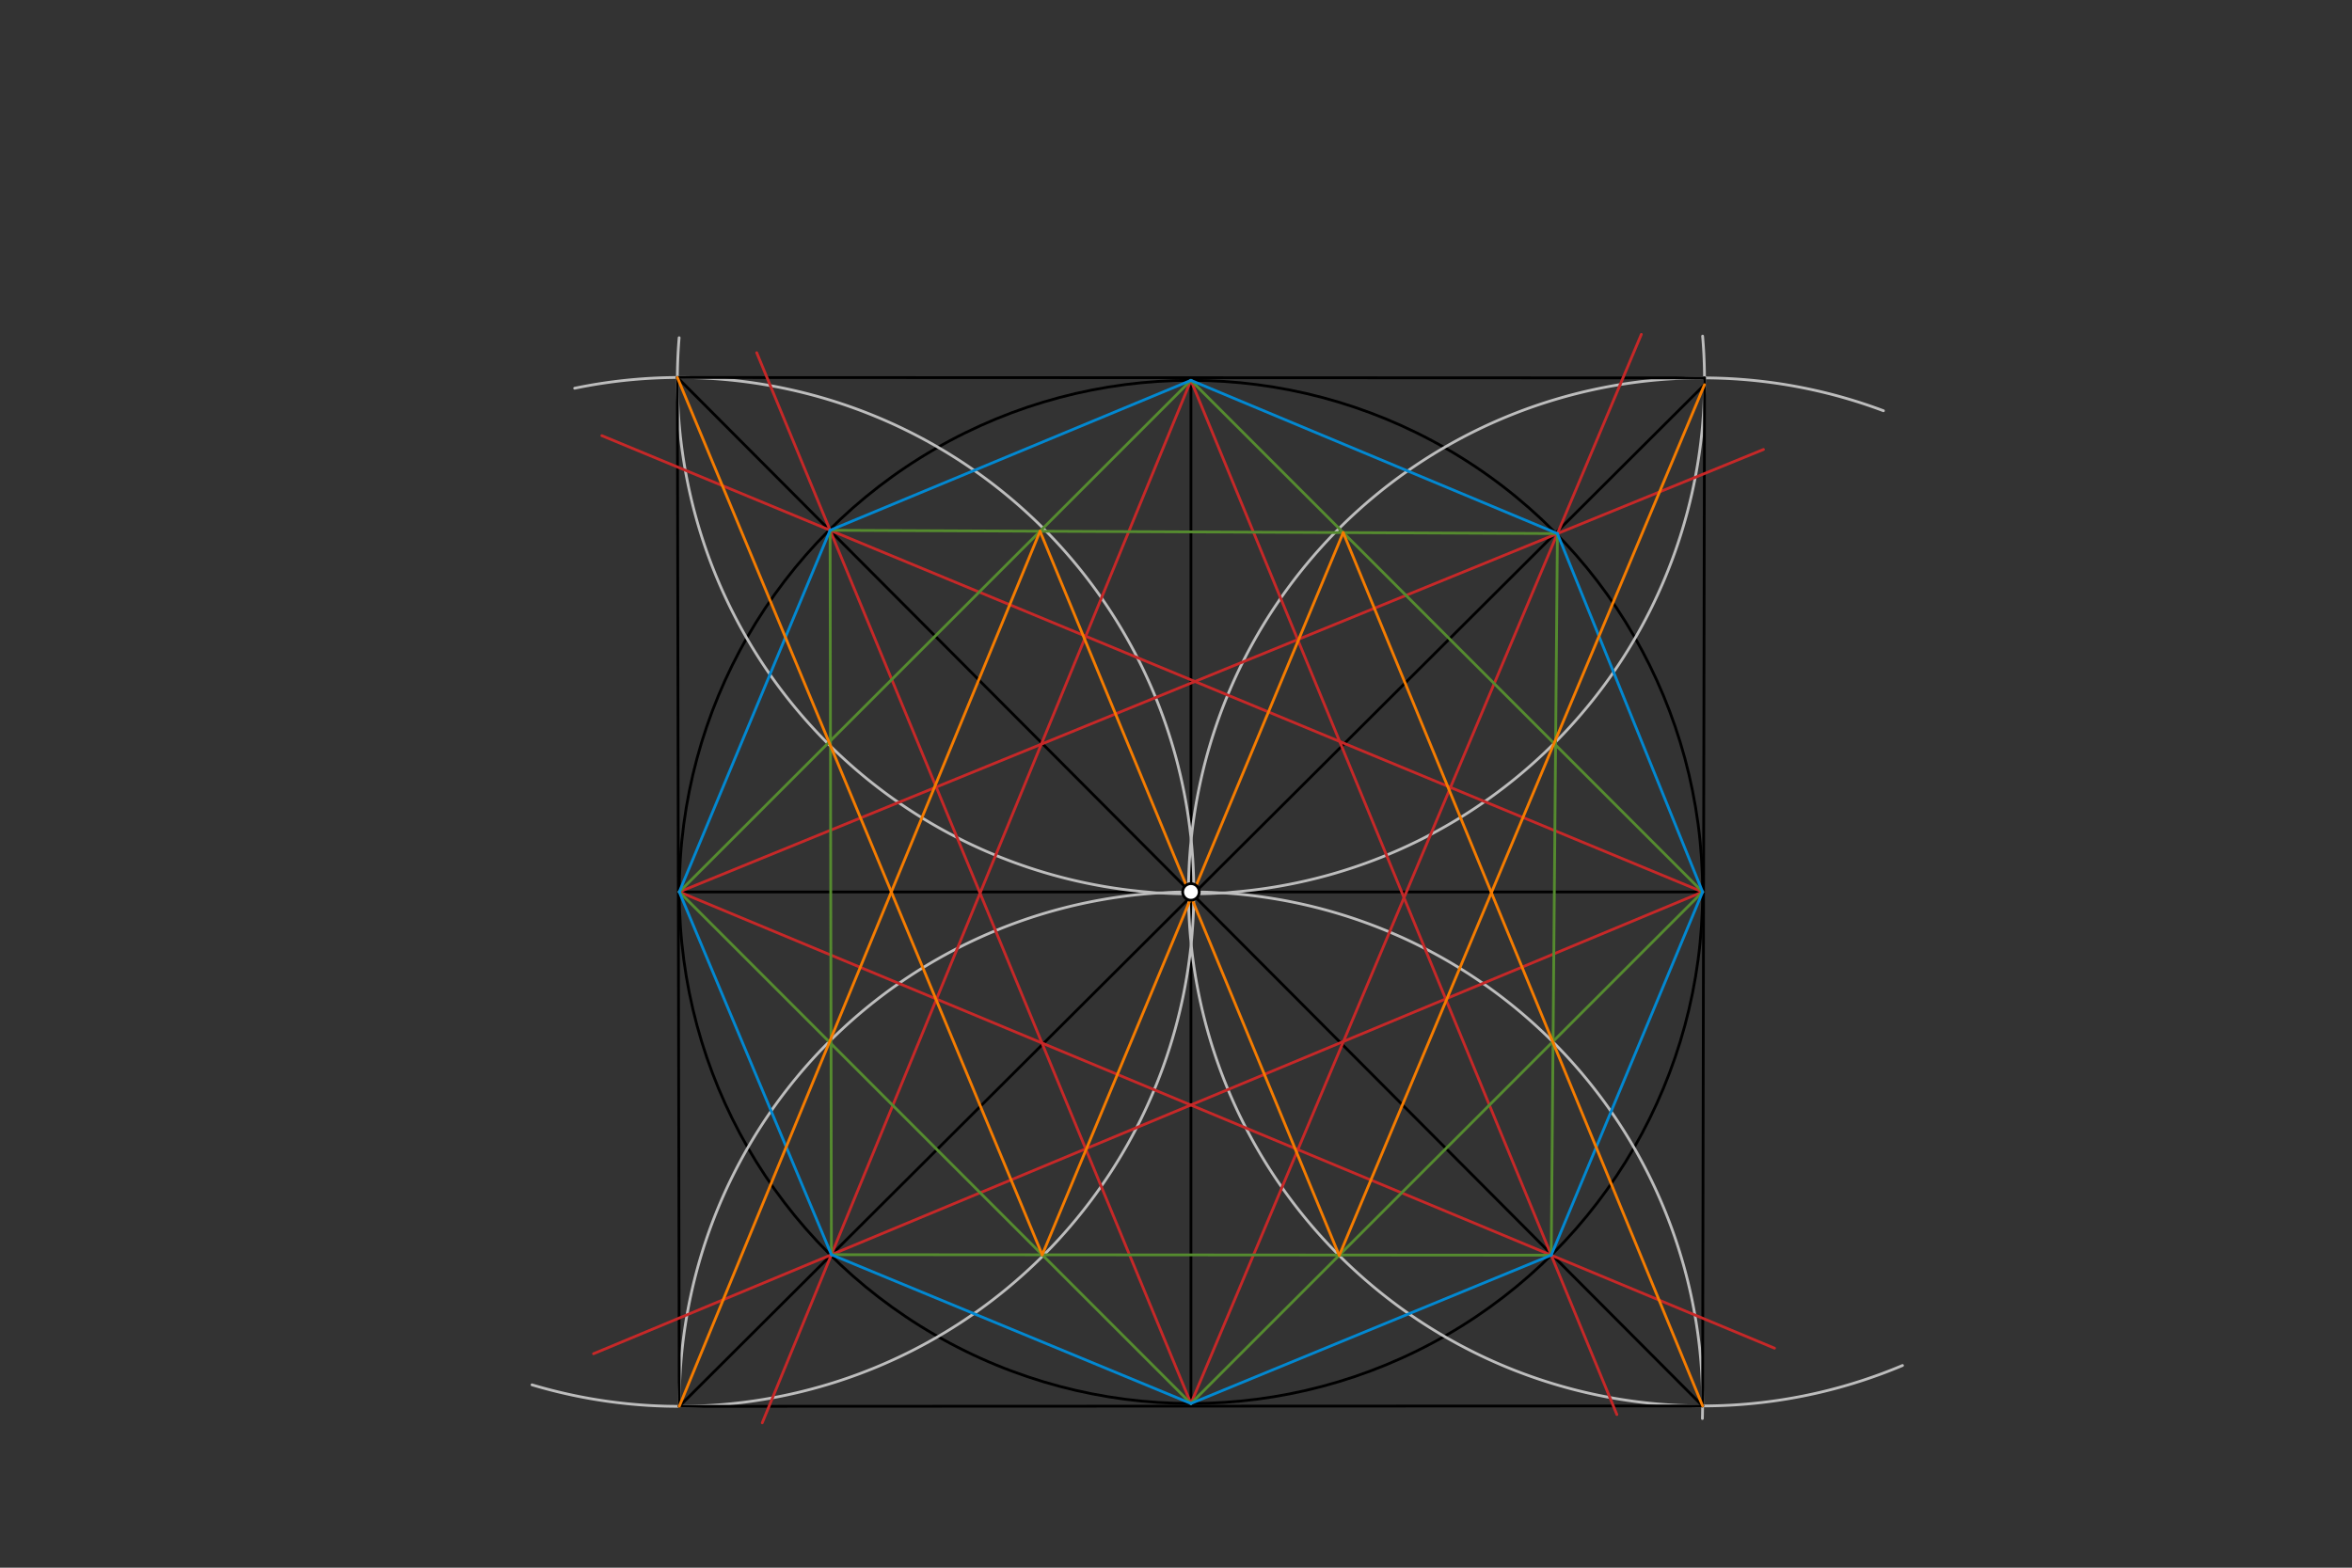 <svg xmlns="http://www.w3.org/2000/svg" class="svg--1it" height="100%" preserveAspectRatio="xMidYMid meet" viewBox="0 0 850.394 566.929" width="100%"><rect x="0" y="0" width="850.394" height="566.929" fill="#333333" stroke="none"/><defs><marker id="marker-arrow" markerHeight="16" markerUnits="userSpaceOnUse" markerWidth="24" orient="auto-start-reverse" refX="24" refY="4" viewBox="0 0 24 8"><path d="M 0 0 L 24 4 L 0 8 z" stroke="inherit"></path></marker></defs><g class="aux-layer--1FB"></g><g class="main-layer--3Vd"><g class="element--2qn"><g class="center--1s5"><line x1="426.6" y1="322.55" x2="434.6" y2="322.55" stroke="#000000" stroke-width="1" stroke-linecap="round"></line><line x1="430.6" y1="318.55" x2="430.6" y2="326.55" stroke="#000000" stroke-width="1" stroke-linecap="round"></line><circle class="hit--230" cx="430.6" cy="322.55" r="4" stroke="none" fill="transparent"></circle></g><circle cx="430.6" cy="322.55" fill="none" r="185" stroke="#000000" stroke-dasharray="none" stroke-width="1"></circle></g><g class="element--2qn"><line stroke="#000000" stroke-dasharray="none" stroke-linecap="round" stroke-width="1" x1="430.6" x2="430.6" y1="322.55" y2="137.55"></line></g><g class="element--2qn"><line stroke="#000000" stroke-dasharray="none" stroke-linecap="round" stroke-width="1" x1="430.6" x2="430.6" y1="322.55" y2="507.55"></line></g><g class="element--2qn"><line stroke="#000000" stroke-dasharray="none" stroke-linecap="round" stroke-width="1" x1="430.6" x2="615.6" y1="322.55" y2="322.55"></line></g><g class="element--2qn"><line stroke="#000000" stroke-dasharray="none" stroke-linecap="round" stroke-width="1" x1="430.6" x2="245.6" y1="322.55" y2="322.55"></line></g><g class="element--2qn"><path d="M 680.979 148.542 A 185.884 185.884 0 1 0 687.874 493.808" fill="none" stroke="#BDBDBD" stroke-dasharray="none" stroke-linecap="round" stroke-width="1"></path></g><g class="element--2qn"><path d="M 207.777 140.401 A 186.035 186.035 0 1 1 192.356 500.803" fill="none" stroke="#BDBDBD" stroke-dasharray="none" stroke-linecap="round" stroke-width="1"></path></g><g class="element--2qn"><path d="M 615.6 121.55 A 185.691 185.691 0 1 1 245.551 122.129" fill="none" stroke="#BDBDBD" stroke-dasharray="none" stroke-linecap="round" stroke-width="1"></path></g><g class="element--2qn"><path d="M 245.6 508.585 A 185.003 185.003 0 1 1 615.523 512.989" fill="none" stroke="#BDBDBD" stroke-dasharray="none" stroke-linecap="round" stroke-width="1"></path></g><g class="element--2qn"><line stroke="#000000" stroke-dasharray="none" stroke-linecap="round" stroke-width="1" x1="244.912" x2="616.289" y1="136.516" y2="136.667"></line></g><g class="element--2qn"><line stroke="#000000" stroke-dasharray="none" stroke-linecap="round" stroke-width="1" x1="616.289" x2="615.601" y1="136.667" y2="508.434"></line></g><g class="element--2qn"><line stroke="#000000" stroke-dasharray="none" stroke-linecap="round" stroke-width="1" x1="615.601" x2="245.6" y1="508.434" y2="508.585"></line></g><g class="element--2qn"><line stroke="#000000" stroke-dasharray="none" stroke-linecap="round" stroke-width="1" x1="245.597" x2="244.912" y1="508.585" y2="136.516"></line></g><g class="element--2qn"><line stroke="#000000" stroke-dasharray="none" stroke-linecap="round" stroke-width="1" x1="244.912" x2="615.601" y1="136.516" y2="508.434"></line></g><g class="element--2qn"><line stroke="#000000" stroke-dasharray="none" stroke-linecap="round" stroke-width="1" x1="616.284" x2="245.597" y1="139.12" y2="508.585"></line></g><g class="element--2qn"><line stroke="#C62828" stroke-dasharray="none" stroke-linecap="round" stroke-width="1" x1="615.6" x2="214.6" y1="322.55" y2="489.55"></line></g><g class="element--2qn"><line stroke="#C62828" stroke-dasharray="none" stroke-linecap="round" stroke-width="1" x1="615.6" x2="217.6" y1="322.55" y2="157.55"></line></g><g class="element--2qn"><line stroke="#C62828" stroke-dasharray="none" stroke-linecap="round" stroke-width="1" x1="245.6" x2="637.6" y1="322.55" y2="162.55"></line></g><g class="element--2qn"><line stroke="#C62828" stroke-dasharray="none" stroke-linecap="round" stroke-width="1" x1="245.6" x2="641.6" y1="322.55" y2="487.55"></line></g><g class="element--2qn"><line stroke="#C62828" stroke-dasharray="none" stroke-linecap="round" stroke-width="1" x1="430.6" x2="584.6" y1="137.55" y2="511.55"></line></g><g class="element--2qn"><line stroke="#C62828" stroke-dasharray="none" stroke-linecap="round" stroke-width="1" x1="430.6" x2="275.6" y1="137.55" y2="514.55"></line></g><g class="element--2qn"><line stroke="#C62828" stroke-dasharray="none" stroke-linecap="round" stroke-width="1" x1="430.6" x2="593.449" y1="507.55" y2="120.908"></line></g><g class="element--2qn"><line stroke="#C62828" stroke-dasharray="none" stroke-linecap="round" stroke-width="1" x1="430.6" x2="273.6" y1="507.55" y2="127.55"></line></g><g class="element--2qn"><line stroke="#558B2F" stroke-dasharray="none" stroke-linecap="round" stroke-width="1" x1="300.131" x2="563.103" y1="191.765" y2="192.957"></line></g><g class="element--2qn"><line stroke="#558B2F" stroke-dasharray="none" stroke-linecap="round" stroke-width="1" x1="563.103" x2="560.866" y1="192.957" y2="453.911"></line></g><g class="element--2qn"><line stroke="#558B2F" stroke-dasharray="none" stroke-linecap="round" stroke-width="1" x1="560.866" x2="300.604" y1="453.911" y2="453.733"></line></g><g class="element--2qn"><line stroke="#558B2F" stroke-dasharray="none" stroke-linecap="round" stroke-width="1" x1="300.604" x2="300.131" y1="453.733" y2="191.765"></line></g><g class="element--2qn"><line stroke="#558B2F" stroke-dasharray="none" stroke-linecap="round" stroke-width="1" x1="430.6" x2="615.6" y1="137.55" y2="322.55"></line></g><g class="element--2qn"><line stroke="#558B2F" stroke-dasharray="none" stroke-linecap="round" stroke-width="1" x1="615.6" x2="430.6" y1="322.55" y2="507.55"></line></g><g class="element--2qn"><line stroke="#558B2F" stroke-dasharray="none" stroke-linecap="round" stroke-width="1" x1="430.6" x2="245.6" y1="507.55" y2="322.55"></line></g><g class="element--2qn"><line stroke="#558B2F" stroke-dasharray="none" stroke-linecap="round" stroke-width="1" x1="245.6" x2="430.6" y1="322.55" y2="137.55"></line></g><g class="element--2qn"><line stroke="#0288D1" stroke-dasharray="none" stroke-linecap="round" stroke-width="1" x1="300.131" x2="430.6" y1="191.765" y2="137.55"></line></g><g class="element--2qn"><line stroke="#0288D1" stroke-dasharray="none" stroke-linecap="round" stroke-width="1" x1="430.6" x2="563.103" y1="137.55" y2="192.957"></line></g><g class="element--2qn"><line stroke="#0288D1" stroke-dasharray="none" stroke-linecap="round" stroke-width="1" x1="563.103" x2="615.6" y1="192.957" y2="322.55"></line></g><g class="element--2qn"><line stroke="#0288D1" stroke-dasharray="none" stroke-linecap="round" stroke-width="1" x1="615.6" x2="560.866" y1="322.55" y2="453.911"></line></g><g class="element--2qn"><line stroke="#0288D1" stroke-dasharray="none" stroke-linecap="round" stroke-width="1" x1="560.866" x2="430.6" y1="453.911" y2="507.55"></line></g><g class="element--2qn"><line stroke="#0288D1" stroke-dasharray="none" stroke-linecap="round" stroke-width="1" x1="430.6" x2="300.604" y1="507.55" y2="453.733"></line></g><g class="element--2qn"><line stroke="#0288D1" stroke-dasharray="none" stroke-linecap="round" stroke-width="1" x1="300.604" x2="245.6" y1="453.733" y2="322.55"></line></g><g class="element--2qn"><line stroke="#0288D1" stroke-dasharray="none" stroke-linecap="round" stroke-width="1" x1="245.6" x2="300.131" y1="322.55" y2="191.765"></line></g><g class="element--2qn"><line stroke="#F57C00" stroke-dasharray="none" stroke-linecap="round" stroke-width="1" x1="244.912" x2="376.835" y1="136.516" y2="453.785"></line></g><g class="element--2qn"><line stroke="#F57C00" stroke-dasharray="none" stroke-linecap="round" stroke-width="1" x1="376.835" x2="485.656" y1="453.785" y2="192.606"></line></g><g class="element--2qn"><line stroke="#F57C00" stroke-dasharray="none" stroke-linecap="round" stroke-width="1" x1="485.656" x2="615.601" y1="192.606" y2="508.434"></line></g><g class="element--2qn"><line stroke="#F57C00" stroke-dasharray="none" stroke-linecap="round" stroke-width="1" x1="616.284" x2="484.292" y1="139.12" y2="453.858"></line></g><g class="element--2qn"><line stroke="#F57C00" stroke-dasharray="none" stroke-linecap="round" stroke-width="1" x1="484.214" x2="376.041" y1="454.044" y2="192.109"></line></g><g class="element--2qn"><line stroke="#F57C00" stroke-dasharray="none" stroke-linecap="round" stroke-width="1" x1="376.041" x2="245.597" y1="192.109" y2="508.585"></line></g><g class="element--2qn"><circle cx="430.6" cy="322.55" r="3" stroke="#000000" stroke-width="1" fill="#ffffff"></circle>}</g></g><g class="snaps-layer--2PT"></g><g class="temp-layer--rAP"></g></svg>